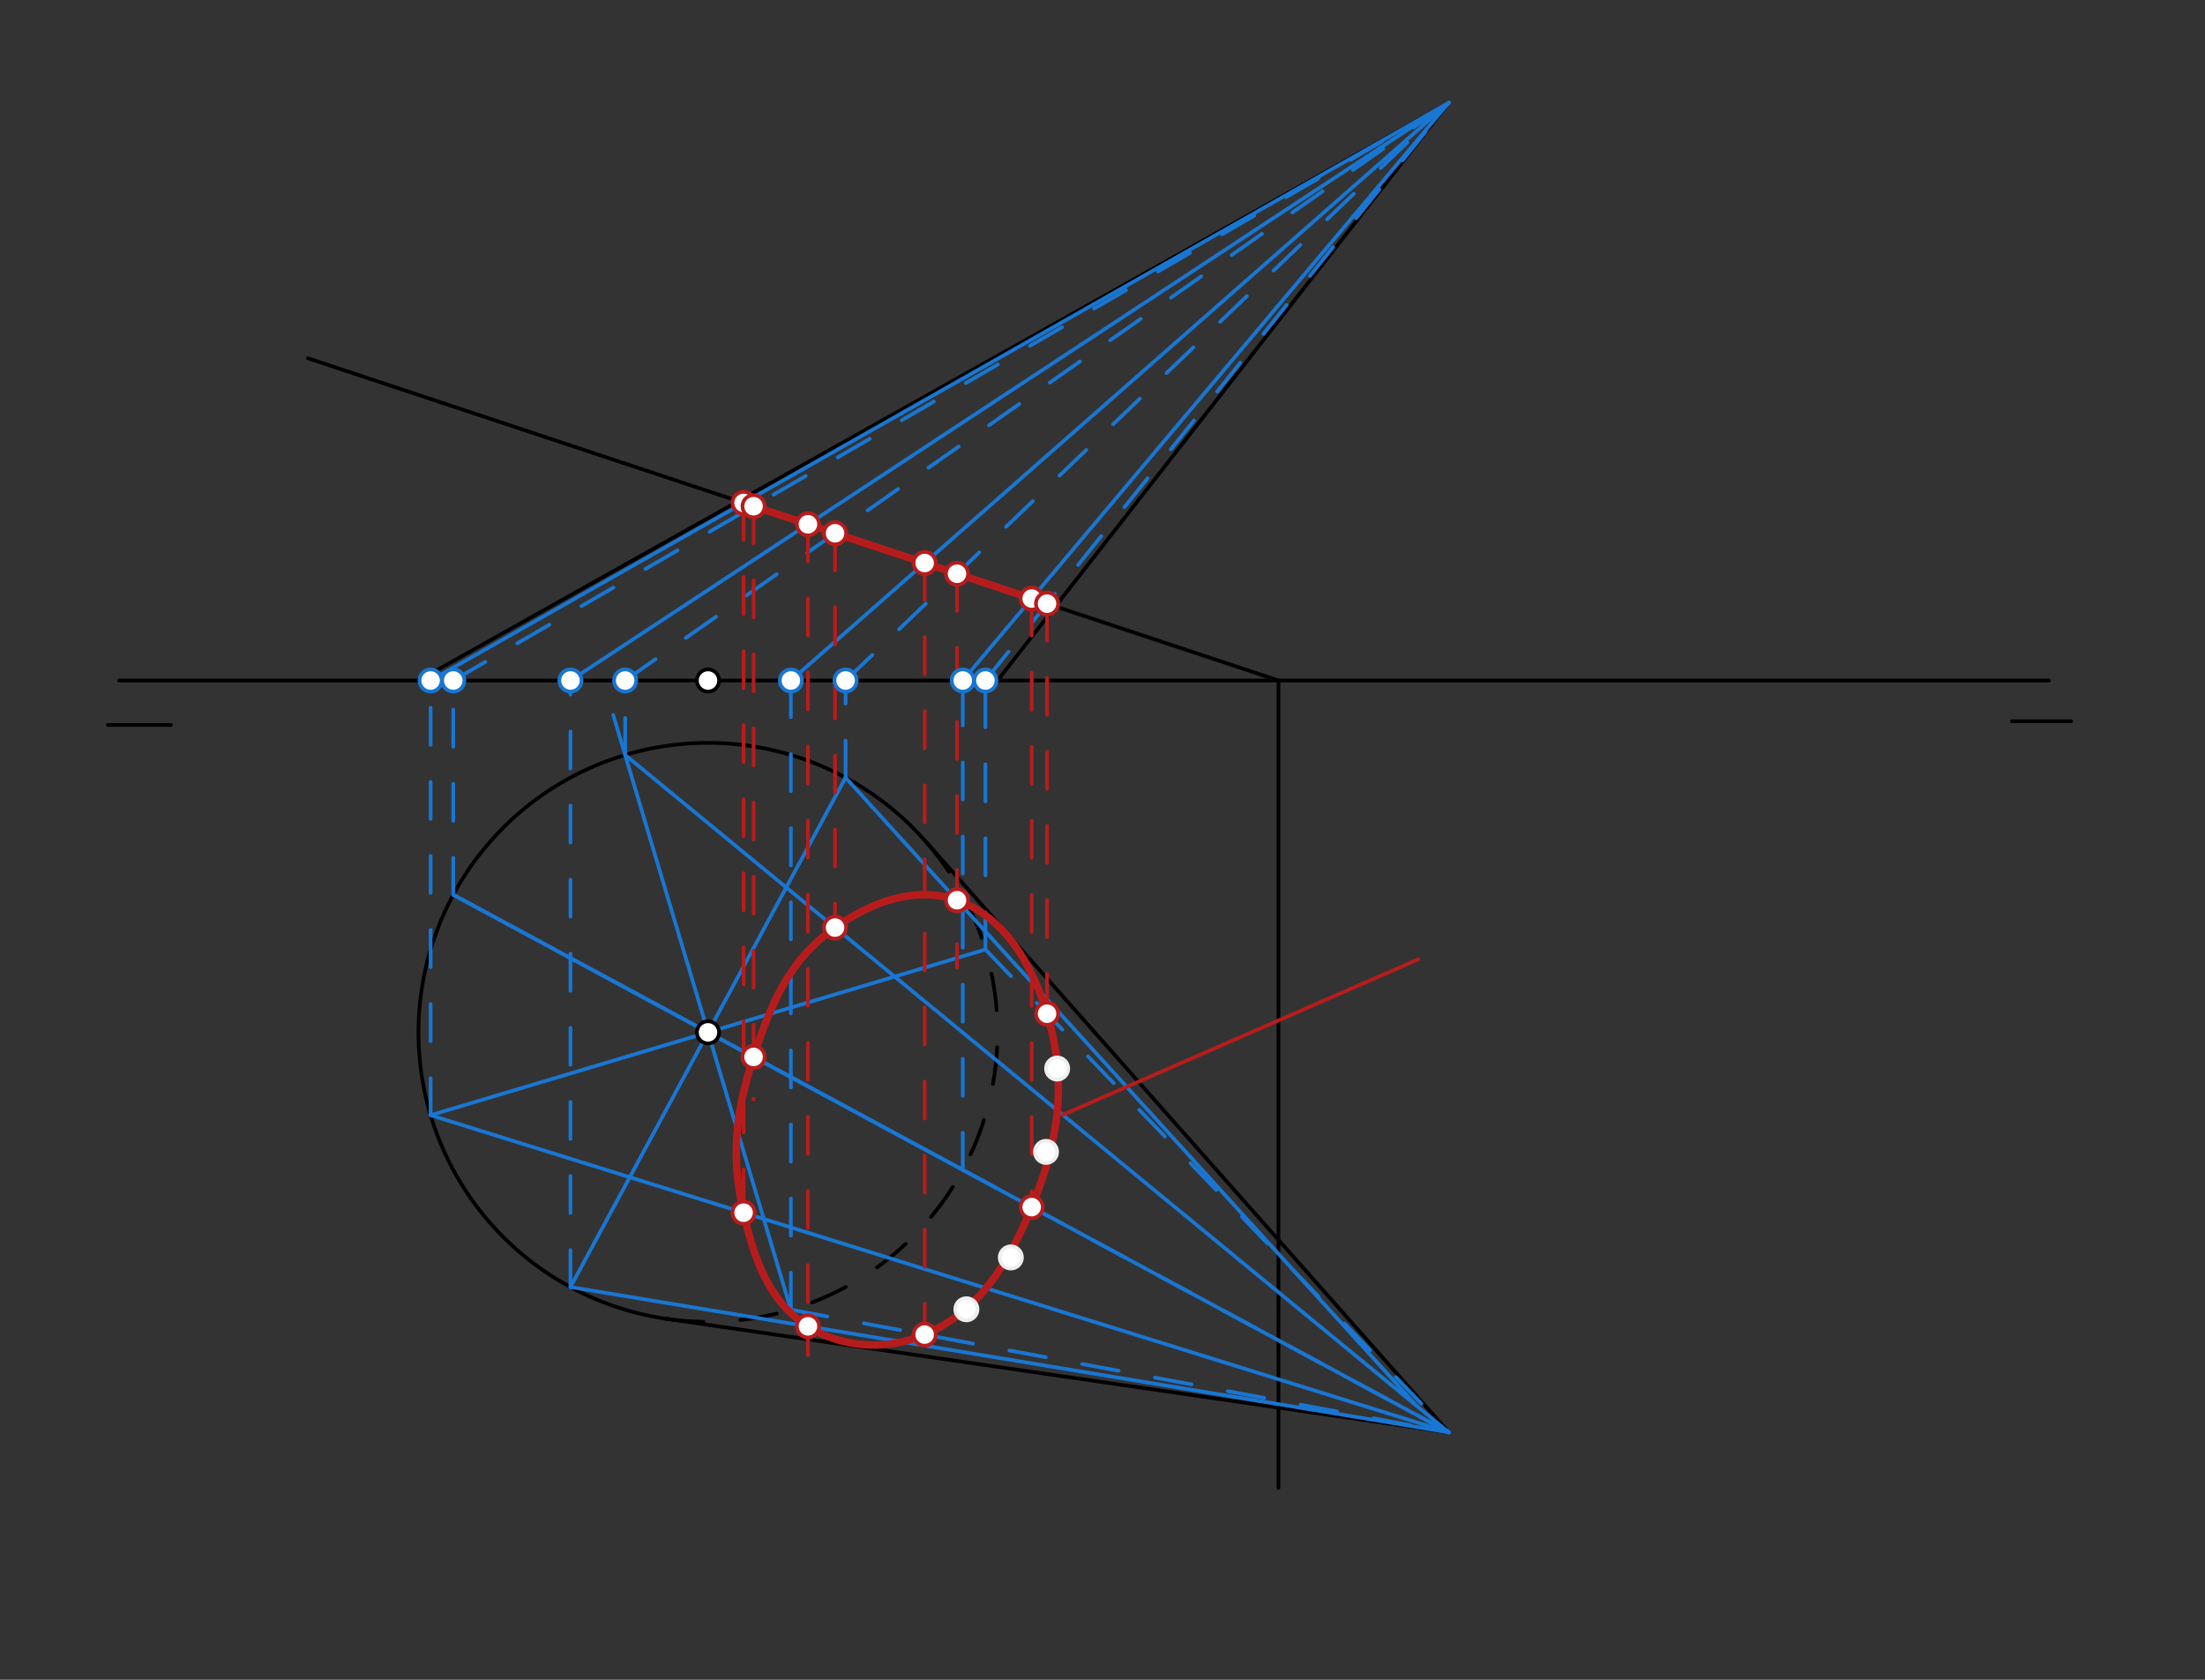 <svg xmlns="http://www.w3.org/2000/svg" class="svg--1it" height="100%" preserveAspectRatio="xMidYMid meet" viewBox="0 0 595.276 453.543" width="100%"><rect x="0" y="0" width="595.276" height="453.543" fill="#333333" stroke="none"/><defs><marker id="marker-arrow" markerHeight="16" markerUnits="userSpaceOnUse" markerWidth="24" orient="auto-start-reverse" refX="24" refY="4" viewBox="0 0 24 8"><path d="M 0 0 L 24 4 L 0 8 z" stroke="inherit"></path></marker></defs><g class="aux-layer--1FB"></g><g class="main-layer--3Vd"><g class="element--2qn"><line stroke="#000000" stroke-dasharray="none" stroke-linecap="round" stroke-width="1" x1="32.141" x2="553.141" y1="183.734" y2="183.734"></line></g><g class="element--2qn"><line stroke="#000000" stroke-dasharray="none" stroke-linecap="round" stroke-width="1" x1="29.141" x2="46.141" y1="195.734" y2="195.734"></line></g><g class="element--2qn"><line stroke="#000000" stroke-dasharray="none" stroke-linecap="round" stroke-width="1" x1="543.141" x2="559.141" y1="194.734" y2="194.734"></line></g><g class="element--2qn"><line stroke="#000000" stroke-dasharray="none" stroke-linecap="round" stroke-width="1" x1="249.663" x2="391.141" y1="226.925" y2="386.734"></line></g><g class="element--2qn"><line stroke="#000000" stroke-dasharray="none" stroke-linecap="round" stroke-width="1" x1="179.917" x2="391.141" y1="356.084" y2="386.734"></line></g><g class="element--2qn"><path d="M 179.917 356.084 A 78.16 78.16 0 0 0 249.663 226.925" fill="none" stroke="#000000" stroke-dasharray="10" stroke-linecap="round" stroke-width="1"></path></g><g class="element--2qn"><path d="M 249.663 226.925 A 78.16 78.16 0 1 0 179.917 356.084" fill="none" stroke="#000000" stroke-dasharray="none" stroke-linecap="round" stroke-width="1"></path></g><g class="element--2qn"><line stroke="#000000" stroke-dasharray="none" stroke-linecap="round" stroke-width="1" x1="112.981" x2="391.141" y1="183.734" y2="27.734"></line></g><g class="element--2qn"><line stroke="#000000" stroke-dasharray="none" stroke-linecap="round" stroke-width="1" x1="269.301" x2="391.141" y1="183.734" y2="27.734"></line></g><g class="element--2qn"><line stroke="#000000" stroke-dasharray="none" stroke-linecap="round" stroke-width="1" x1="345.141" x2="345.141" y1="401.734" y2="183.734"></line></g><g class="element--2qn"><line stroke="#000000" stroke-dasharray="none" stroke-linecap="round" stroke-width="1" x1="83.141" x2="345.141" y1="96.734" y2="183.734"></line></g><g class="element--2qn"><line stroke="#B71C1C" stroke-dasharray="none" stroke-linecap="round" stroke-width="2" x1="199.32" x2="284.919" y1="135.313" y2="163.737"></line></g><g class="element--2qn"><line stroke="#1976D2" stroke-dasharray="none" stroke-linecap="round" stroke-width="1" x1="191.141" x2="122.367" y1="278.734" y2="241.597"></line></g><g class="element--2qn"><line stroke="#1976D2" stroke-dasharray="none" stroke-linecap="round" stroke-width="1" x1="191.141" x2="228.278" y1="278.734" y2="209.961"></line></g><g class="element--2qn"><line stroke="#1976D2" stroke-dasharray="none" stroke-linecap="round" stroke-width="1" x1="191.141" x2="259.914" y1="278.734" y2="315.872"></line></g><g class="element--2qn"><line stroke="#1976D2" stroke-dasharray="none" stroke-linecap="round" stroke-width="1" x1="191.141" x2="154.003" y1="278.734" y2="347.508"></line></g><g class="element--2qn"><line stroke="#1976D2" stroke-dasharray="none" stroke-linecap="round" stroke-width="1" x1="191.141" x2="165.537" y1="278.734" y2="193.019"></line></g><g class="element--2qn"><line stroke="#1976D2" stroke-dasharray="none" stroke-linecap="round" stroke-width="1" x1="191.141" x2="116.25" y1="278.734" y2="301.104"></line></g><g class="element--2qn"><line stroke="#1976D2" stroke-dasharray="none" stroke-linecap="round" stroke-width="1" x1="191.141" x2="266.031" y1="278.734" y2="256.364"></line></g><g class="element--2qn"><line stroke="#1976D2" stroke-dasharray="none" stroke-linecap="round" stroke-width="1" x1="191.141" x2="213.511" y1="278.734" y2="353.625"></line></g><g class="element--2qn"><line stroke="#1976D2" stroke-dasharray="10" stroke-linecap="round" stroke-width="1" x1="116.25" x2="116.25" y1="301.104" y2="183.734"></line></g><g class="element--2qn"><line stroke="#1976D2" stroke-dasharray="10" stroke-linecap="round" stroke-width="1" x1="122.367" x2="122.367" y1="241.597" y2="183.734"></line></g><g class="element--2qn"><line stroke="#1976D2" stroke-dasharray="10" stroke-linecap="round" stroke-width="1" x1="168.771" x2="168.771" y1="203.844" y2="183.734"></line></g><g class="element--2qn"><line stroke="#1976D2" stroke-dasharray="10" stroke-linecap="round" stroke-width="1" x1="228.278" x2="228.278" y1="209.961" y2="183.734"></line></g><g class="element--2qn"><line stroke="#1976D2" stroke-dasharray="10" stroke-linecap="round" stroke-width="1" x1="266.031" x2="266.031" y1="256.364" y2="183.734"></line></g><g class="element--2qn"><line stroke="#1976D2" stroke-dasharray="10" stroke-linecap="round" stroke-width="1" x1="259.914" x2="259.914" y1="315.872" y2="183.734"></line></g><g class="element--2qn"><line stroke="#1976D2" stroke-dasharray="10" stroke-linecap="round" stroke-width="1" x1="213.511" x2="213.511" y1="353.625" y2="183.734"></line></g><g class="element--2qn"><line stroke="#1976D2" stroke-dasharray="10" stroke-linecap="round" stroke-width="1" x1="154.003" x2="154.003" y1="347.508" y2="183.734"></line></g><g class="element--2qn"><line stroke="#1976D2" stroke-dasharray="none" stroke-linecap="round" stroke-width="1" x1="116.25" x2="391.141" y1="183.734" y2="27.734"></line></g><g class="element--2qn"><line stroke="#1976D2" stroke-dasharray="none" stroke-linecap="round" stroke-width="1" x1="154.003" x2="391.141" y1="183.734" y2="27.734"></line></g><g class="element--2qn"><line stroke="#1976D2" stroke-dasharray="none" stroke-linecap="round" stroke-width="1" x1="213.511" x2="391.141" y1="183.734" y2="27.734"></line></g><g class="element--2qn"><line stroke="#1976D2" stroke-dasharray="none" stroke-linecap="round" stroke-width="1" x1="259.914" x2="391.141" y1="183.734" y2="27.734"></line></g><g class="element--2qn"><line stroke="#1976D2" stroke-dasharray="10" stroke-linecap="round" stroke-width="1" x1="266.031" x2="391.141" y1="183.734" y2="27.734"></line></g><g class="element--2qn"><line stroke="#1976D2" stroke-dasharray="10" stroke-linecap="round" stroke-width="1" x1="228.278" x2="391.141" y1="183.734" y2="27.734"></line></g><g class="element--2qn"><line stroke="#1976D2" stroke-dasharray="10" stroke-linecap="round" stroke-width="1" x1="168.771" x2="391.141" y1="183.734" y2="27.734"></line></g><g class="element--2qn"><line stroke="#1976D2" stroke-dasharray="10" stroke-linecap="round" stroke-width="1" x1="122.367" x2="391.141" y1="183.734" y2="27.734"></line></g><g class="element--2qn"><line stroke="#1976D2" stroke-dasharray="none" stroke-linecap="round" stroke-width="1" x1="154.003" x2="391.141" y1="347.508" y2="386.734"></line></g><g class="element--2qn"><line stroke="#1976D2" stroke-dasharray="none" stroke-linecap="round" stroke-width="1" x1="116.25" x2="391.141" y1="301.104" y2="386.734"></line></g><g class="element--2qn"><line stroke="#1976D2" stroke-dasharray="none" stroke-linecap="round" stroke-width="1" x1="122.367" x2="391.141" y1="241.597" y2="386.734"></line></g><g class="element--2qn"><line stroke="#1976D2" stroke-dasharray="none" stroke-linecap="round" stroke-width="1" x1="168.771" x2="391.141" y1="203.844" y2="386.734"></line></g><g class="element--2qn"><line stroke="#1976D2" stroke-dasharray="none" stroke-linecap="round" stroke-width="1" x1="228.278" x2="382.34" y1="209.961" y2="379.467"></line></g><g class="element--2qn"><line stroke="#1976D2" stroke-dasharray="10" stroke-linecap="round" stroke-width="1" x1="266.031" x2="391.141" y1="256.364" y2="386.734"></line></g><g class="element--2qn"><line stroke="#1976D2" stroke-dasharray="10" stroke-linecap="round" stroke-width="1" x1="259.914" x2="391.141" y1="315.872" y2="386.734"></line></g><g class="element--2qn"><line stroke="#1976D2" stroke-dasharray="10" stroke-linecap="round" stroke-width="1" x1="213.511" x2="391.141" y1="353.625" y2="386.734"></line></g><g class="element--2qn"><line stroke="#B71C1C" stroke-dasharray="10" stroke-linecap="round" stroke-width="1" x1="200.742" x2="200.742" y1="135.785" y2="329.122"></line></g><g class="element--2qn"><line stroke="#B71C1C" stroke-dasharray="10" stroke-linecap="round" stroke-width="1" x1="203.437" x2="203.437" y1="136.68" y2="296.867"></line></g><g class="element--2qn"><line stroke="#B71C1C" stroke-dasharray="10" stroke-linecap="round" stroke-width="1" x1="218.119" x2="218.119" y1="141.556" y2="365.867"></line></g><g class="element--2qn"><line stroke="#B71C1C" stroke-dasharray="10" stroke-linecap="round" stroke-width="1" x1="225.433" x2="225.433" y1="143.984" y2="251.02"></line></g><g class="element--2qn"><line stroke="#B71C1C" stroke-dasharray="10" stroke-linecap="round" stroke-width="1" x1="249.625" x2="249.625" y1="152.017" y2="360.34"></line></g><g class="element--2qn"><line stroke="#B71C1C" stroke-dasharray="10" stroke-linecap="round" stroke-width="1" x1="258.362" x2="258.362" y1="154.918" y2="261.265"></line></g><g class="element--2qn"><line stroke="#B71C1C" stroke-dasharray="10" stroke-linecap="round" stroke-width="1" x1="278.522" x2="278.522" y1="161.613" y2="327.376"></line></g><g class="element--2qn"><line stroke="#B71C1C" stroke-dasharray="10" stroke-linecap="round" stroke-width="1" x1="282.668" x2="282.668" y1="162.99" y2="277.952"></line></g><g class="element--2qn"><path d="M 258.362 243.06 C 247.337 239.163, 235.423 243.393, 225.433 250.446 C 213.213 259.073, 208.219 270.6, 203.437 285.375 C 198.556 300.457, 197.233 312.133, 200.742 327.424 C 203.68 340.223, 207.593 351.469, 218.119 358.114 C 227.547 364.064, 239.303 364.716, 249.625 360.34 C 264.313 354.114, 272.211 341.326, 278.522 325.921 C 285.879 307.964, 288.228 291.951, 282.668 273.701 C 278.517 260.075, 271.138 247.576, 258.362 243.06" fill="none" stroke="#B71C1C" stroke-linecap="round" stroke-width="2"></path></g><g class="element--2qn"><line stroke="#B71C1C" stroke-dasharray="none" stroke-linecap="round" stroke-width="1" x1="286.891" x2="382.891" y1="301.008" y2="259.008"></line></g><g class="element--2qn"><circle cx="191.141" cy="278.734" r="3" stroke="#000000" stroke-width="1" fill="#ffffff"></circle>}</g><g class="element--2qn"><circle cx="191.141" cy="183.734" r="3" stroke="#000000" stroke-width="1" fill="#ffffff"></circle>}</g><g class="element--2qn"><circle cx="116.25" cy="183.734" r="3" stroke="#1976D2" stroke-width="1" fill="#ffffff"></circle>}</g><g class="element--2qn"><circle cx="122.367" cy="183.734" r="3" stroke="#1976D2" stroke-width="1" fill="#ffffff"></circle>}</g><g class="element--2qn"><circle cx="154.003" cy="183.734" r="3" stroke="#1976D2" stroke-width="1" fill="#ffffff"></circle>}</g><g class="element--2qn"><circle cx="213.511" cy="183.734" r="3" stroke="#1976D2" stroke-width="1" fill="#ffffff"></circle>}</g><g class="element--2qn"><circle cx="228.278" cy="183.734" r="3" stroke="#1976D2" stroke-width="1" fill="#ffffff"></circle>}</g><g class="element--2qn"><circle cx="259.914" cy="183.734" r="3" stroke="#1976D2" stroke-width="1" fill="#ffffff"></circle>}</g><g class="element--2qn"><circle cx="266.031" cy="183.734" r="3" stroke="#1976D2" stroke-width="1" fill="#ffffff"></circle>}</g><g class="element--2qn"><circle cx="168.771" cy="183.734" r="3" stroke="#1976D2" stroke-width="1" fill="#ffffff"></circle>}</g><g class="element--2qn"><circle cx="200.742" cy="135.785" r="3" stroke="#B71C1C" stroke-width="1" fill="#ffffff"></circle>}</g><g class="element--2qn"><circle cx="203.437" cy="136.68" r="3" stroke="#B71C1C" stroke-width="1" fill="#ffffff"></circle>}</g><g class="element--2qn"><circle cx="218.119" cy="141.556" r="3" stroke="#B71C1C" stroke-width="1" fill="#ffffff"></circle>}</g><g class="element--2qn"><circle cx="225.433" cy="143.984" r="3" stroke="#B71C1C" stroke-width="1" fill="#ffffff"></circle>}</g><g class="element--2qn"><circle cx="249.625" cy="152.017" r="3" stroke="#B71C1C" stroke-width="1" fill="#ffffff"></circle>}</g><g class="element--2qn"><circle cx="258.362" cy="154.918" r="3" stroke="#B71C1C" stroke-width="1" fill="#ffffff"></circle>}</g><g class="element--2qn"><circle cx="278.522" cy="161.613" r="3" stroke="#B71C1C" stroke-width="1" fill="#ffffff"></circle>}</g><g class="element--2qn"><circle cx="282.668" cy="162.99" r="3" stroke="#B71C1C" stroke-width="1" fill="#ffffff"></circle>}</g><g class="element--2qn"><circle cx="200.742" cy="327.424" r="3" stroke="#B71C1C" stroke-width="1" fill="#ffffff"></circle>}</g><g class="element--2qn"><circle cx="203.437" cy="285.375" r="3" stroke="#B71C1C" stroke-width="1" fill="#ffffff"></circle>}</g><g class="element--2qn"><circle cx="218.119" cy="358.114" r="3" stroke="#B71C1C" stroke-width="1" fill="#ffffff"></circle>}</g><g class="element--2qn"><circle cx="225.433" cy="250.446" r="3" stroke="#B71C1C" stroke-width="1" fill="#ffffff"></circle>}</g><g class="element--2qn"><circle cx="249.625" cy="360.34" r="3" stroke="#B71C1C" stroke-width="1" fill="#ffffff"></circle>}</g><g class="element--2qn"><circle cx="258.362" cy="243.06" r="3" stroke="#B71C1C" stroke-width="1" fill="#ffffff"></circle>}</g><g class="element--2qn"><circle cx="278.522" cy="325.921" r="3" stroke="#B71C1C" stroke-width="1" fill="#ffffff"></circle>}</g><g class="element--2qn"><circle cx="282.668" cy="273.701" r="3" stroke="#B71C1C" stroke-width="1" fill="#ffffff"></circle>}</g><g class="element--2qn"><circle cx="272.891" cy="339.508" r="3" stroke="#EEEEEE" stroke-width="1" fill="#ffffff"></circle>}</g><g class="element--2qn"><circle cx="260.891" cy="353.508" r="3" stroke="#EEEEEE" stroke-width="1" fill="#ffffff"></circle>}</g><g class="element--2qn"><circle cx="282.391" cy="311.008" r="3" stroke="#EEEEEE" stroke-width="1" fill="#ffffff"></circle>}</g><g class="element--2qn"><circle cx="285.391" cy="288.508" r="3" stroke="#EEEEEE" stroke-width="1" fill="#ffffff"></circle>}</g></g><g class="snaps-layer--2PT"></g><g class="temp-layer--rAP"></g></svg>